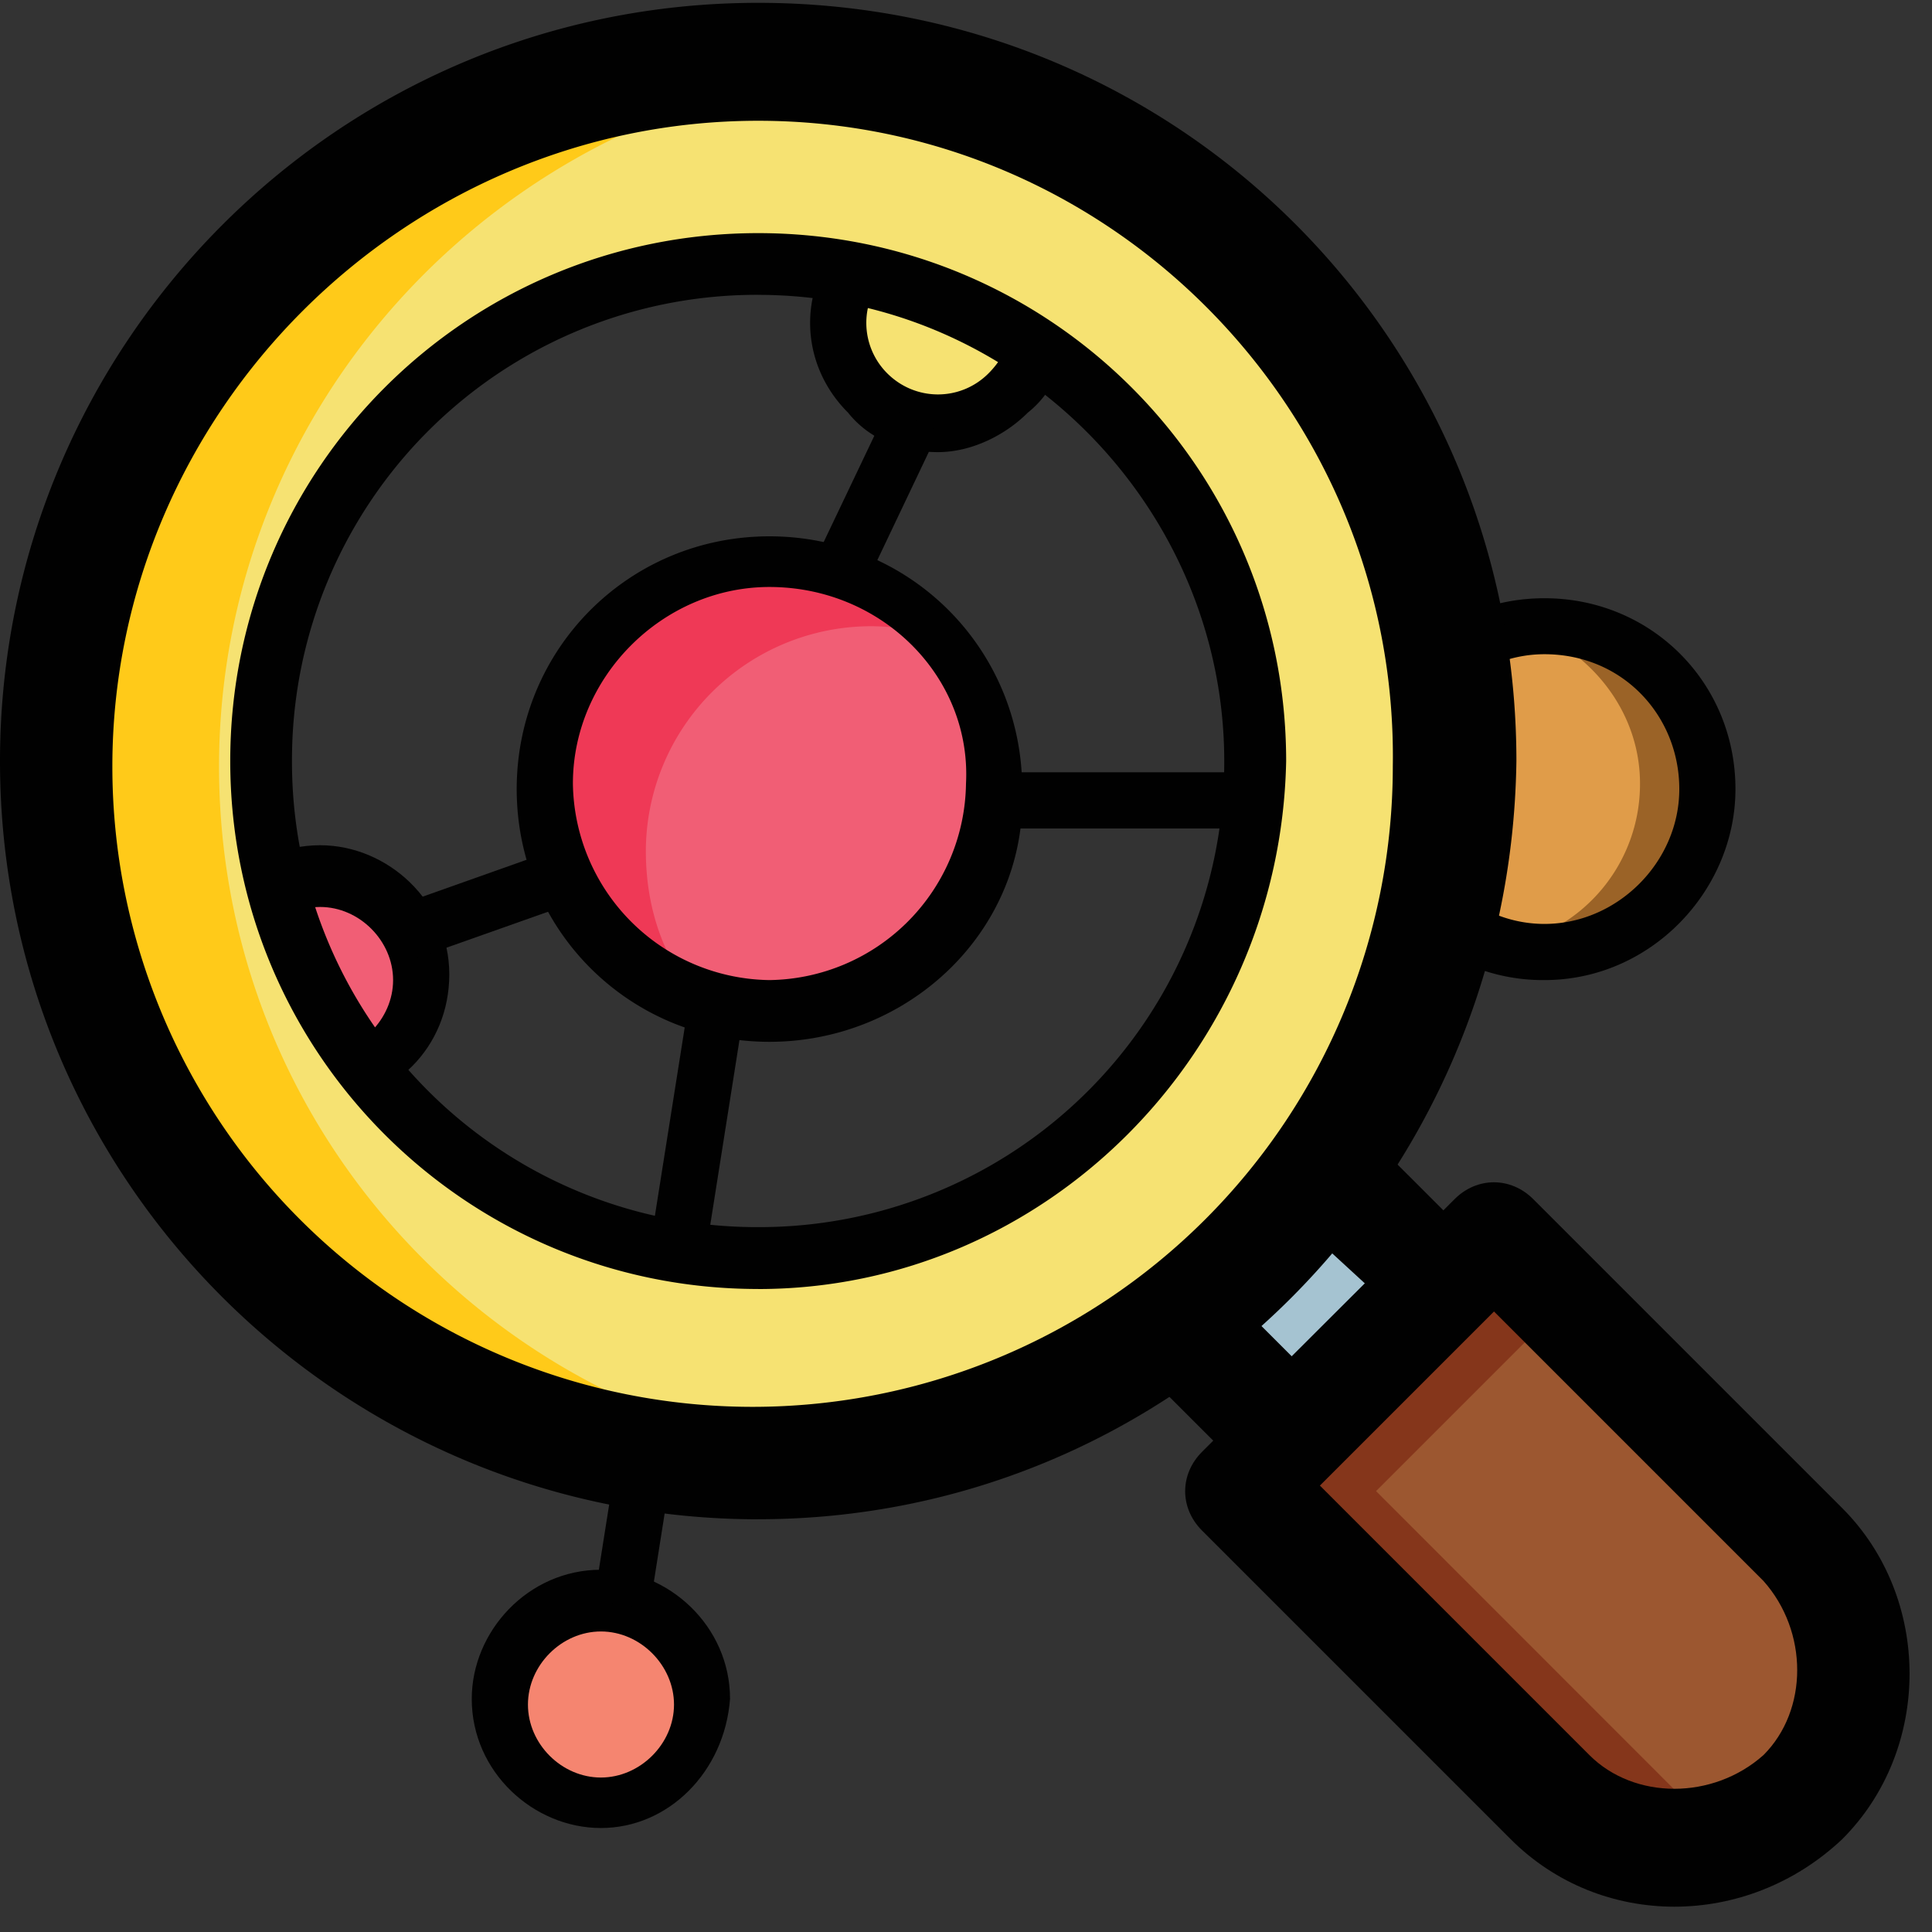 <?xml version="1.0" encoding="UTF-8"?> <svg xmlns="http://www.w3.org/2000/svg" xmlns:v="https://vecta.io/nano" width="60" zoomAndPan="magnify" viewBox="0 0 45 45" height="60" preserveAspectRatio="xMidYMid meet"><rect x="0" y="0" width="45" height="45" fill="#333333" stroke="none"/><style>.B{fill:#010101}</style><path fill="#e09c49" d="M39.766 18.379a3.78 3.78 0 0 1-.285 1.453c-.195.465-.469.875-.824 1.23s-.766.629-1.23.82a3.71 3.71 0 0 1-1.453.289c-.5 0-.984-.094-1.449-.289s-.875-.465-1.23-.82-.633-.766-.824-1.23a3.78 3.78 0 0 1 0-2.906c.191-.465.469-.875.824-1.23s.766-.629 1.23-.82.949-.289 1.449-.289a3.78 3.78 0 0 1 1.453.289c.465.191.875.465 1.23.82s.629.766.824 1.23a3.78 3.78 0 0 1 .285 1.453zm0 0"></path><path fill="#9b6327" d="M39.766 18.379c0 2.094-1.699 3.793-3.793 3.793-.391 0-.785 0-1.047-.129a3.82 3.82 0 0 0 3.273-3.793c0-1.703-1.18-3.141-2.75-3.664h.523c2.094 0 3.793 1.699 3.793 3.793zm0 0"></path><g class="B"><path d="M35.973 22.828a4.41 4.41 0 0 1-4.445-4.449c0-2.484 1.961-4.445 4.445-4.445s4.449 1.961 4.449 4.445c0 2.355-1.961 4.449-4.449 4.449zm0-7.59c-1.699 0-3.137 1.441-3.137 3.141s1.438 3.141 3.137 3.141 3.141-1.441 3.141-3.141-1.309-3.141-3.141-3.141zm0 0"></path><path d="M21.715 17.988h10.598v1.309H21.715zm0 0"></path></g><path fill="#f58570" d="M16.352 39.703a2.28 2.28 0 0 1-.18.898c-.117.289-.289.543-.512.766s-.473.391-.762.512-.59.18-.902.18a2.35 2.35 0 0 1-.898-.18c-.289-.121-.543-.293-.766-.512a2.35 2.35 0 0 1-.691-1.664c0-.312.063-.613.18-.902a2.35 2.35 0 0 1 .512-.766 2.34 2.34 0 0 1 .766-.508 2.28 2.28 0 0 1 .898-.18 2.31 2.31 0 0 1 .902.18c.289.117.543.289.762.508s.395.477.512.766a2.31 2.31 0 0 1 .18.902zm0 0"></path><path d="M13.996 42.578c-1.57 0-3.008-1.305-3.008-3.008 0-1.57 1.309-3.008 3.008-3.008 1.57 0 3.008 1.309 3.008 3.008-.129 1.703-1.437 3.008-3.008 3.008zm0-4.578c-.914 0-1.699.785-1.699 1.703s.785 1.699 1.699 1.699 1.703-.785 1.703-1.699S14.914 38 13.996 38zm0 0" class="B"></path><path fill="#fff" d="M17.004 22.043L14.52 37.477"></path><path d="M16.27 21.898l1.289.203-2.43 15.379-1.293-.207zm0 0" class="B"></path><path fill="#f15e75" d="M9.813 22.695c0 .313-.062.613-.18.902s-.289.543-.512.762-.477.395-.762.512a2.31 2.31 0 0 1-.902.18 2.31 2.31 0 0 1-.902-.18 2.24 2.24 0 0 1-.762-.512c-.223-.219-.391-.473-.512-.762a2.31 2.31 0 0 1-.18-.902 2.28 2.28 0 0 1 .18-.898 2.35 2.35 0 0 1 .512-.766c.219-.223.473-.391.762-.512s.59-.18.902-.18.613.063.902.18.543.289.762.512a2.35 2.35 0 0 1 .691 1.664zm0 0"></path><path d="M7.457 25.703c-1.57 0-3.008-1.305-3.008-3.008 0-1.57 1.305-3.008 3.008-3.008 1.57 0 3.008 1.309 3.008 3.008s-1.309 3.008-3.008 3.008zm0-4.578c-.918 0-1.703.785-1.703 1.703s.785 1.699 1.703 1.699 1.699-.785 1.699-1.699-.785-1.703-1.699-1.703zm0 0" class="B"></path><path fill="#fff" d="M14.52 19.816l-5.102 1.832"></path><path d="M14.297 19.305l.438 1.234-5.055 1.789-.437-1.23zm0 0" class="B"></path><path fill="#f6e272" d="M24.199 7.523a2.29 2.29 0 0 1-.18.898 2.34 2.34 0 0 1-.508.766 2.34 2.34 0 0 1-.766.508c-.289.121-.59.18-.898.18a2.31 2.31 0 0 1-.902-.18 2.34 2.34 0 0 1-.766-.508 2.34 2.34 0 0 1-.508-.766 2.29 2.29 0 0 1-.18-.898 2.31 2.31 0 0 1 .18-.902 2.34 2.34 0 0 1 .508-.766 2.34 2.34 0 0 1 .766-.508 2.31 2.31 0 0 1 .902-.18c.309 0 .609.059.898.18a2.34 2.34 0 0 1 .766.508 2.34 2.34 0 0 1 .508.766 2.31 2.31 0 0 1 .18.902zm0 0"></path><path d="M21.848 10.531c-.785 0-1.57-.262-2.094-.918-1.18-1.176-1.18-3.008 0-4.184s3.008-1.18 4.184 0c.523.523.918 1.309.918 2.094s-.262 1.566-.918 2.09c-.523.523-1.309.918-2.09.918zm0-4.711c-.395 0-.785.133-1.18.523a1.66 1.66 0 0 0 0 2.355c.656.652 1.703.652 2.355 0 .262-.262.523-.652.523-1.176 0-.395-.133-.785-.523-1.18-.262-.262-.652-.523-1.176-.523zm0 0" class="B"></path><path fill="#fff" d="M18.969 14.586l2.223-4.84"></path><path d="M20.684 9.48l1.18.563-2.305 4.844-1.184-.562zm0 0" class="B"></path><path fill="#a5c3d1" d="M25.051 28.492l3.516-3.516 4.996 4.996-3.516 3.516zm0 0"></path><path d="M30.086 34.863c-.391 0-.652-.133-.914-.395L24.199 29.5c-.262-.262-.391-.523-.391-.918s.129-.652.391-.914l3.535-3.531a1.26 1.26 0 0 1 1.828 0l4.973 4.969c.262.262.391.523.391.918s-.129.652-.391.914l-3.531 3.531c-.262.262-.656.395-.918.395zm-3.137-6.41l3.137 3.137 1.703-1.699-3.273-3.008zm0 0" class="B"></path><path fill="#9c5730" d="M41.992 41.926c-1.57 1.57-4.187 1.57-5.887 0L28.91 34.73l5.887-5.887 7.195 7.195c1.57 1.57 1.57 4.188 0 5.887zm0 0"></path><path fill="#85361b" d="M40.289 42.973l-8.238-8.242 4.184-4.184c-.652-.523-1.047-1.18-1.437-1.832l-5.887 5.887 6.934 6.934c1.047 1.176 2.746 1.699 4.445 1.438zm0 0"></path><path d="M35.188 42.84l-7.191-7.191c-.523-.523-.523-1.309 0-1.832l5.883-5.887c.523-.523 1.309-.523 1.832 0l7.195 7.195c2.094 2.09 2.094 5.625 0 7.715-2.223 2.094-5.625 2.094-7.719 0zm-4.445-8.238l6.277 6.277c1.047 1.047 2.879 1.047 4.055 0 1.047-1.047 1.047-2.879 0-4.055l-6.277-6.277zm0 0" class="B"></path><path fill="#f6e272" d="M17.66 1.504A16.36 16.36 0 0 0 1.309 17.855 16.36 16.36 0 0 0 17.66 34.207a16.36 16.36 0 0 0 16.352-16.352C33.879 8.828 26.555 1.504 17.66 1.504zm0 27.473c-6.148 0-11.121-4.973-11.121-11.121A11.11 11.11 0 0 1 17.66 6.738a11.11 11.11 0 0 1 11.117 11.117A11.11 11.11 0 0 1 17.66 28.977zm0 0"></path><path fill="#ffca19" d="M19.754 1.637c-8.242.914-14.652 7.848-14.652 16.219 0 8.242 6.148 15.043 14.129 16.09h-1.57A16.36 16.36 0 0 1 1.309 17.594c0-8.766 7.324-16.09 16.352-16.09.652 0 1.438 0 2.094.133zm0 0"></path><path d="M17.66 35.387C7.98 35.387 0 27.535 0 17.727 0 8.047 7.848.066 17.66.066s17.66 7.848 17.66 17.66c-.133 9.809-7.98 17.66-17.66 17.66zm0-32.574c-8.242 0-15.043 6.801-15.043 15.043a14.912 14.912 0 1 0 29.824 0c.133-8.242-6.539-15.043-14.781-15.043zm0 27.21c-6.801 0-12.297-5.496-12.297-12.297S10.859 5.43 17.66 5.43s12.297 5.492 12.297 12.297c-.133 6.801-5.625 12.297-12.297 12.297zm0-23.156a10.83 10.83 0 0 0-10.859 10.86A10.83 10.83 0 0 0 17.66 28.582a10.83 10.83 0 0 0 10.855-10.855c0-5.887-4.84-10.859-10.855-10.859zm0 0" class="B"></path><path fill="#f15e75" d="M23.152 18.379c0 .344-.031.684-.098 1.02s-.168.664-.301.984a5 5 0 0 1-.48.902c-.191.285-.41.551-.652.793s-.508.461-.793.652-.586.352-.902.484-.645.23-.984.297-.676.102-1.02.102-.684-.035-1.02-.102-.664-.168-.984-.297-.617-.293-.902-.484-.551-.406-.793-.652-.461-.508-.652-.793-.352-.586-.484-.902-.23-.645-.297-.984-.102-.676-.102-1.02.035-.684.102-1.02a5.49 5.49 0 0 1 .297-.984c.133-.316.293-.617.484-.902s.41-.551.652-.793.508-.461.793-.652a5 5 0 0 1 .902-.48c.32-.133.645-.234.984-.301s.676-.098 1.02-.098.684.031 1.02.098.664.168.984.301a5 5 0 0 1 .902.48c.285.191.551.41.793.652s.461.508.652.793a5 5 0 0 1 .48.902 5.2 5.2 0 0 1 .301.984c.066.336.098.676.098 1.02zm0 0"></path><path fill="#ef3956" d="M22.109 14.977c-.523-.262-1.18-.391-1.832-.391a5.25 5.25 0 0 0-5.234 5.23c0 1.309.395 2.488 1.18 3.402-1.965-.785-3.402-2.617-3.402-4.969a5.25 5.25 0 0 1 5.23-5.234c1.57 0 3.012.785 4.059 1.961zm0 0"></path><path d="M17.922 24.266c-3.27 0-5.887-2.617-5.887-5.887s2.617-5.887 5.887-5.887 5.887 2.617 5.887 5.887c.129 3.27-2.617 5.887-5.887 5.887zm0-10.594c-2.484 0-4.578 2.09-4.578 4.578a4.64 4.64 0 0 0 4.578 4.578A4.64 4.64 0 0 0 22.5 18.25c.129-2.488-1.961-4.578-4.578-4.578zm0 0" class="B"></path></svg> 